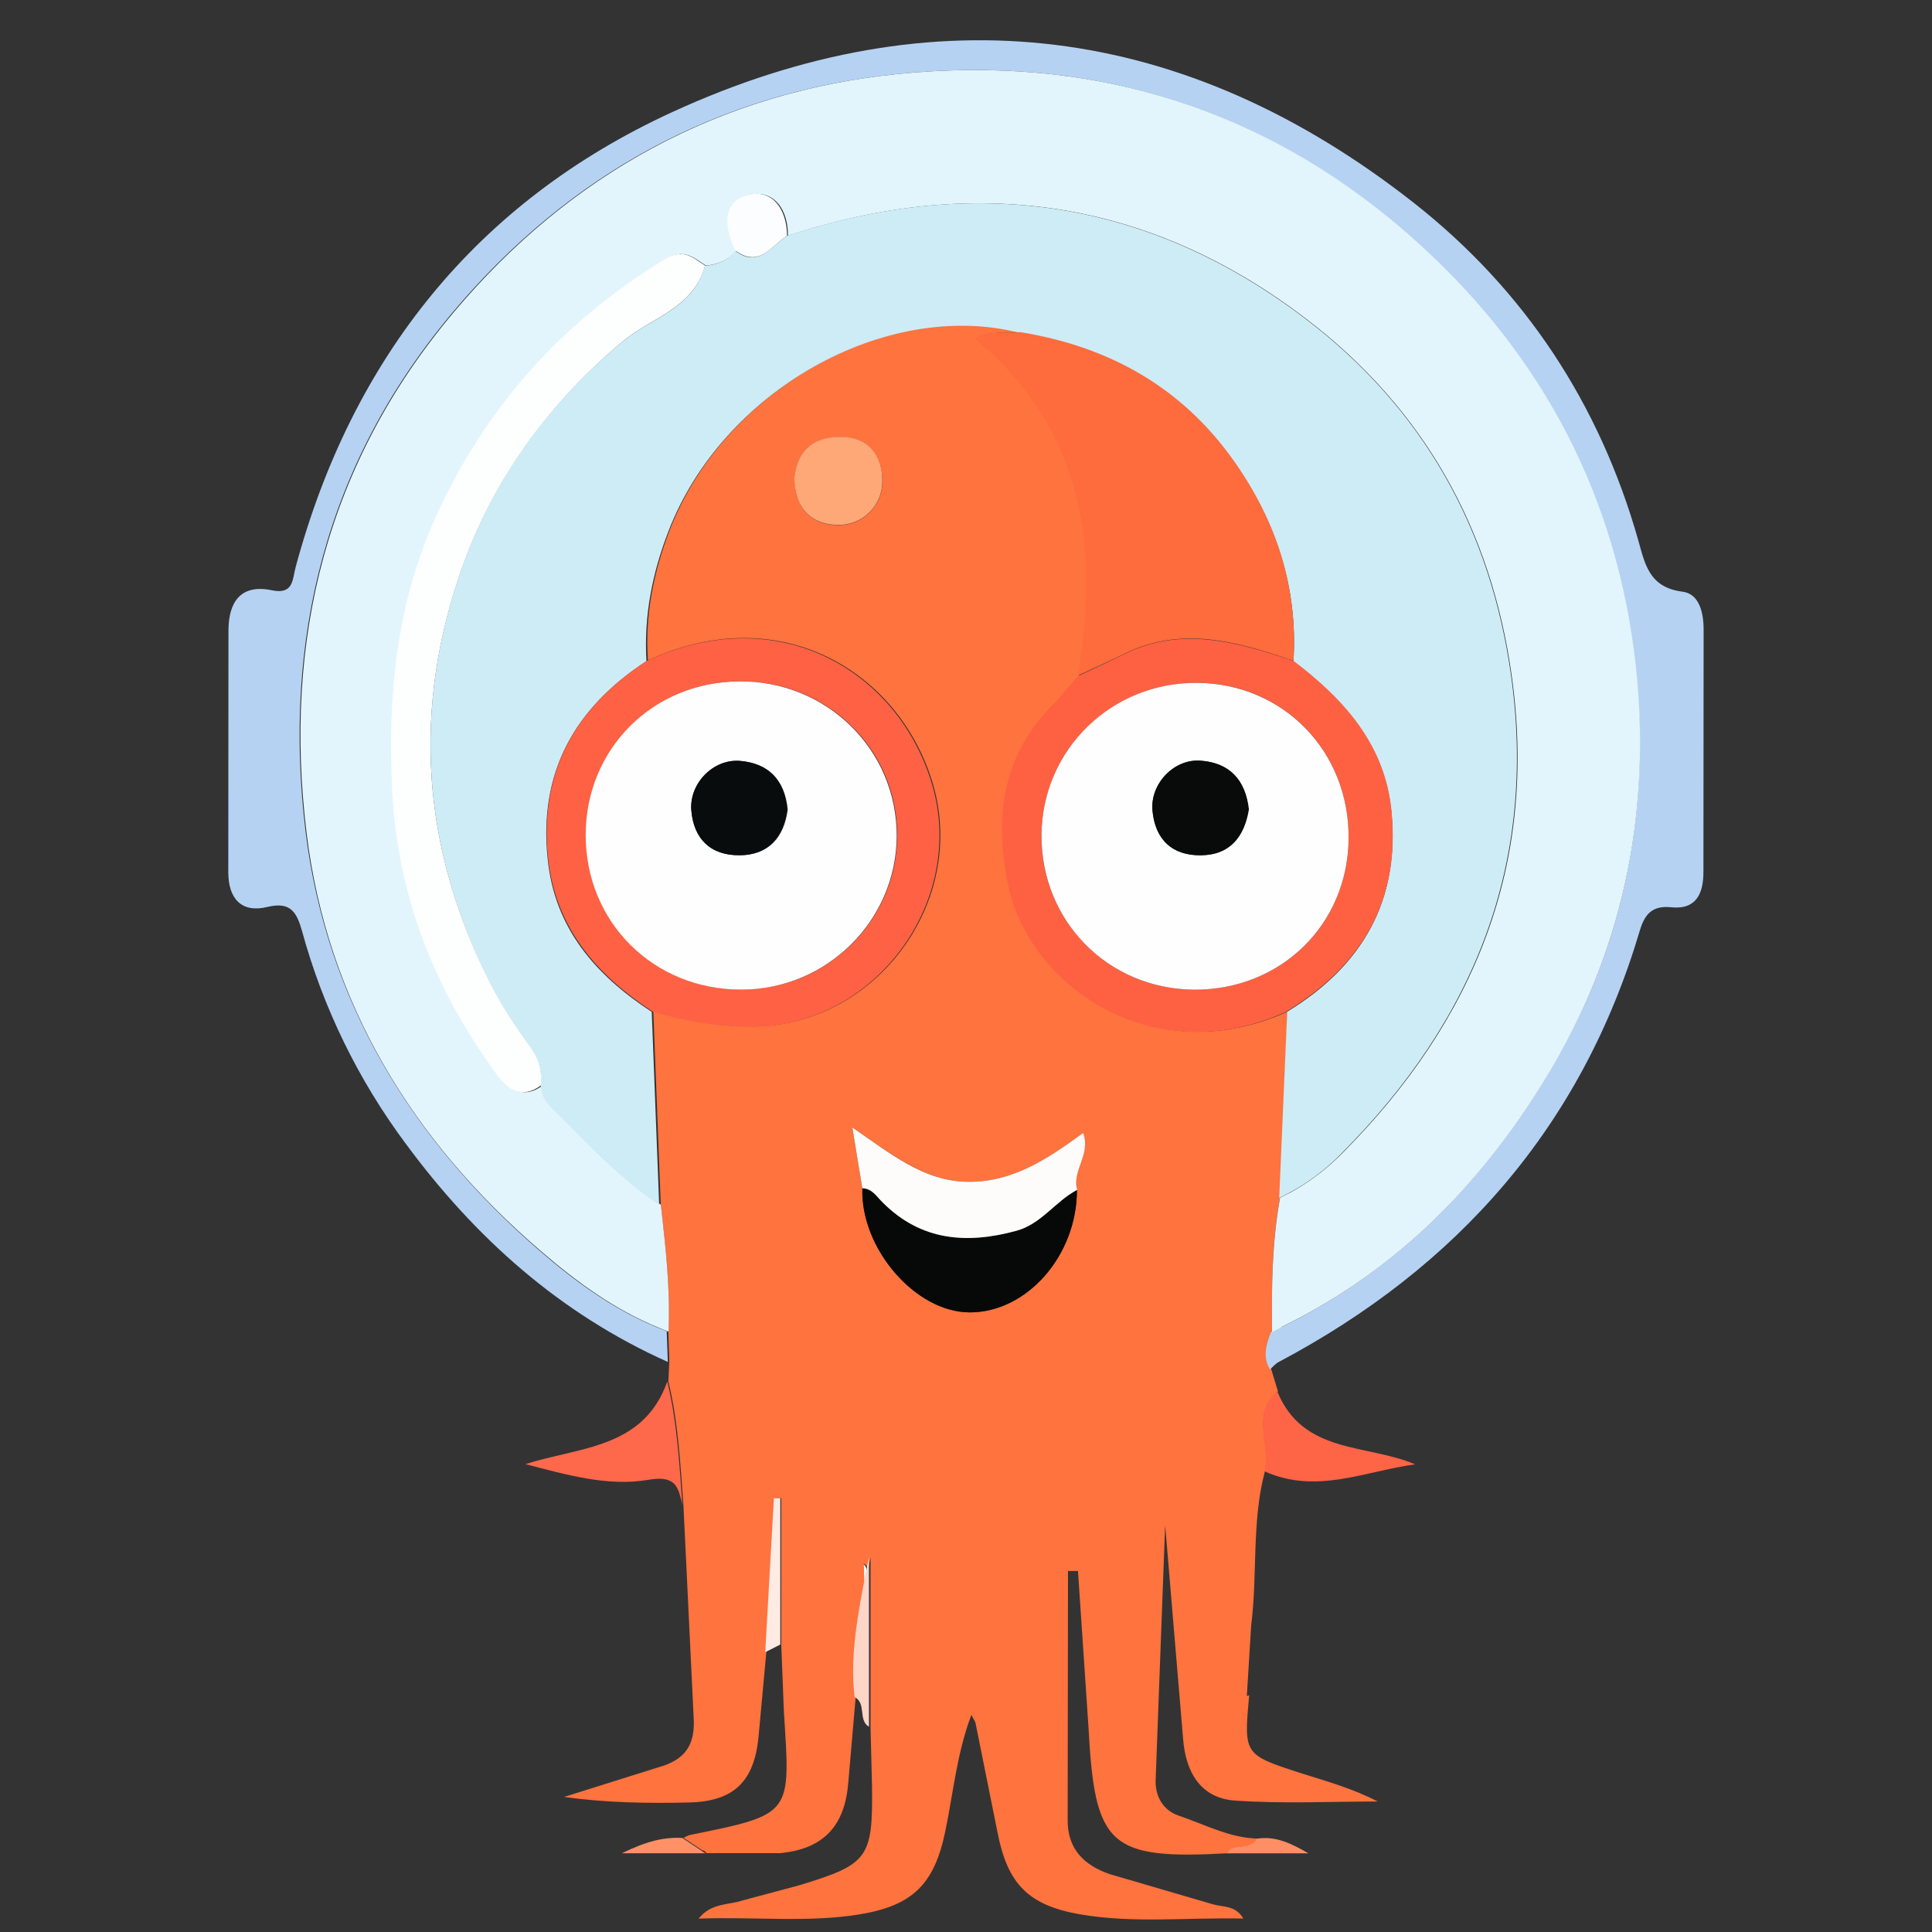 <svg width="48" height="48" viewBox="0 0 48 48" fill="none" xmlns="http://www.w3.org/2000/svg">
<rect x="0" y="0" width="48" height="48" fill="#333333" stroke="none"/>
<path d="M21.436 38.871C21.441 38.871 21.444 38.882 21.444 38.907L21.454 39.41L21.53 39.02C21.508 38.774 21.317 38.899 21.422 38.871H21.436Z" fill="#FEFEFE"/>
<path d="M30.977 42.139L31.085 40.386C31.247 39.113 31.093 37.8 31.427 36.552C31.592 35.901 31.065 35.137 31.75 34.565L31.581 34.01C31.392 33.687 31.488 33.392 31.602 33.086C31.592 31.968 31.602 30.85 31.803 29.744L31.988 25.134C28.688 26.63 25.593 24.519 25.066 21.986C24.721 20.322 24.904 18.75 26.204 17.481C26.419 17.268 26.606 17.023 26.807 16.789C27.338 13.61 26.969 10.691 24.251 8.415C24.657 8.182 25.023 8.314 25.352 8.253C22.02 7.412 17.976 9.692 16.637 13.173C16.235 14.219 16.019 15.296 16.098 16.407C19.403 14.876 22.366 16.704 23.182 19.489C24.03 22.399 21.78 25.455 18.768 25.499C17.892 25.51 17.06 25.366 16.231 25.122L16.416 29.922C16.533 30.972 16.658 32.016 16.605 33.074L16.629 33.822L16.605 34.321C16.851 35.325 16.902 36.368 16.979 37.388C16.972 37.362 16.966 37.335 16.963 37.307L16.979 37.388L17.232 42.637C17.284 43.359 17.023 43.722 16.356 43.909L14.012 44.645C15.057 44.789 16.087 44.807 17.116 44.782C18.229 44.758 18.736 44.264 18.845 43.158L19.039 41.047L19.254 37.221H19.41V40.86L19.475 42.516C19.637 45.085 19.712 45.069 17.151 45.588C17.091 45.599 17.039 45.636 16.982 45.66L17.44 45.965C17.489 45.976 17.529 45.998 17.552 46.041H19.381C20.479 45.936 20.998 45.349 21.078 44.26L21.259 42.162C21.151 41.233 21.302 40.321 21.474 39.408L21.464 38.906C21.464 38.882 21.456 38.866 21.456 38.869C21.34 38.897 21.532 38.761 21.564 39.018L21.628 38.692V42.896L21.665 44.376C21.687 46.165 21.573 46.316 19.869 46.836L18.442 47.218C18.104 47.334 17.674 47.269 17.356 47.668C18.743 47.616 20.042 47.773 21.344 47.564C22.678 47.348 23.209 46.809 23.482 45.516C23.683 44.559 23.768 43.574 24.133 42.606C24.185 42.71 24.226 42.759 24.238 42.815L24.784 45.531C25.032 46.797 25.539 47.336 26.834 47.561C28.165 47.791 29.512 47.634 30.89 47.666C30.693 47.329 30.384 47.386 30.136 47.312L27.567 46.561C26.956 46.348 26.517 45.958 26.526 45.206L26.534 39.031H26.782L27.042 42.898C27.199 45.881 27.553 46.207 30.547 46.042C30.716 45.761 31.129 45.981 31.287 45.68C30.567 45.675 29.939 45.329 29.282 45.108C28.912 44.983 28.703 44.65 28.711 44.24L28.948 37.896L29.394 43.206C29.459 44.034 29.833 44.683 30.7 44.736C31.886 44.817 33.052 44.758 34.23 44.758C33.607 44.435 32.969 44.259 32.333 44.057C30.894 43.594 30.902 43.591 31.035 42.117L30.977 42.139ZM21.924 11.977C21.922 12.26 21.808 12.53 21.608 12.73C21.408 12.93 21.137 13.044 20.855 13.046C20.223 13.057 19.749 12.696 19.737 11.877C19.805 11.282 20.139 10.874 20.847 10.859C21.598 10.848 21.925 11.355 21.925 11.977H21.924ZM26.756 29.561C26.76 31.178 25.513 32.608 24.09 32.605C22.747 32.6 21.376 31.017 21.425 29.522L21.177 28.013C22.147 28.669 22.945 29.339 24.028 29.364C25.134 29.385 26 28.817 26.905 28.154C27.099 28.684 26.612 29.099 26.757 29.56L26.756 29.561Z" fill="#FE733E"/>
<path d="M16.586 33.082L16.353 32.989C15.251 32.538 14.299 31.846 13.414 31.079C10.221 28.32 8.115 24.868 7.594 20.678C7.015 15.919 8.079 11.524 11.256 7.75C14.153 4.311 17.847 2.304 22.258 1.843C27.159 1.332 31.559 2.703 35.267 6.089C38.358 8.911 40.164 12.408 40.626 16.522C41.02 20.025 40.389 23.42 38.578 26.484C36.942 29.278 34.763 31.546 31.816 32.981L31.575 33.098C31.462 33.403 31.361 33.709 31.553 34.023C31.621 33.962 31.682 33.886 31.762 33.842C36.214 31.485 39.3 27.985 40.743 23.112C40.868 22.698 41.061 22.493 41.524 22.541C42.151 22.605 42.321 22.187 42.321 21.665L42.326 15.65C42.326 15.219 42.221 14.745 41.787 14.698C40.968 14.59 40.866 14.002 40.701 13.419C39.737 10.026 37.88 7.205 35.122 5.037C29.452 0.586 23.23 -0.217 16.691 2.79C11.839 5.021 8.748 8.893 7.349 14.075C7.261 14.396 7.3 14.778 6.754 14.665C5.974 14.504 5.681 14.963 5.676 15.655L5.672 21.669C5.672 22.337 6.009 22.689 6.642 22.533C7.233 22.389 7.375 22.682 7.504 23.132C8.026 25.038 8.9 26.829 10.08 28.414C11.809 30.758 13.915 32.639 16.592 33.837L16.564 33.086L16.586 33.082Z" fill="#B5D2F3"/>
<path d="M16.577 34.328C15.982 35.997 14.398 35.945 13.053 36.376C14.066 36.637 15.095 36.939 16.108 36.766C16.712 36.662 16.828 36.878 16.917 37.236L16.938 37.32L16.954 37.401C16.879 36.366 16.825 35.339 16.58 34.329L16.577 34.328Z" fill="#FE684B"/>
<path d="M31.415 36.554C32.702 37.136 33.916 36.549 35.159 36.381C33.945 35.867 32.373 36.133 31.733 34.568C31.054 35.14 31.58 35.902 31.415 36.554Z" fill="#FE6446"/>
<path d="M21.587 38.693L21.523 39.019L21.447 39.409C21.275 40.322 21.124 41.234 21.232 42.163C21.533 42.319 21.312 42.734 21.589 42.902V38.693H21.587Z" fill="#FED6C8"/>
<path d="M19.227 37.222L19.012 41.048L19.386 40.859V37.221H19.229L19.227 37.222Z" fill="#FEEBE3"/>
<path d="M15.447 46.044H17.522L17.41 45.968L16.952 45.663C16.499 45.64 16.071 45.739 15.448 46.045L15.447 46.044Z" fill="#FE9166"/>
<path d="M30.488 46.045H32.506C32.096 45.807 31.694 45.606 31.228 45.682C31.071 45.987 30.653 45.763 30.488 46.045Z" fill="#FE8F64"/>
<path d="M31.829 32.972C34.776 31.541 36.951 29.273 38.591 26.475C40.391 23.4 41.024 20.015 40.639 16.513C40.176 12.396 38.376 8.899 35.28 6.08C31.573 2.701 27.172 1.338 22.271 1.842C17.865 2.3 14.166 4.321 11.278 7.752C8.098 11.526 7.037 15.921 7.615 20.68C8.126 24.883 10.232 28.332 13.436 31.081C14.324 31.848 15.277 32.544 16.375 32.99C16.451 33.024 16.529 33.055 16.608 33.083C16.659 32.027 16.535 30.981 16.419 29.932L16.177 29.759C15.362 29.169 14.662 28.441 13.957 27.725C13.744 27.51 13.479 27.323 13.479 26.971C13.005 27.313 12.663 27.076 12.385 26.697C10.841 24.591 9.908 22.255 9.784 19.627C9.672 17.303 9.892 15.044 10.857 12.869C12.08 10.098 13.998 7.996 16.553 6.429C16.987 6.164 17.236 6.401 17.538 6.598C17.831 6.57 18.093 6.469 18.292 6.229L18.256 6.145C17.997 5.601 17.986 4.987 18.606 4.843C19.226 4.698 19.582 5.2 19.576 5.856C24.227 4.329 28.554 4.947 32.456 7.925C35.374 10.152 37.047 13.139 37.557 16.781C38.216 21.465 36.632 25.348 33.367 28.633C32.982 29.028 32.54 29.364 32.057 29.63C31.973 29.673 31.889 29.715 31.803 29.755C31.603 30.861 31.59 31.978 31.603 33.096L31.836 32.98L31.829 32.972Z" fill="#E2F5FC"/>
<path d="M33.352 28.633C36.613 25.349 38.197 21.466 37.542 16.782C37.031 13.135 35.359 10.149 32.441 7.925C28.537 4.946 24.206 4.331 19.561 5.856C19.553 5.86 19.545 5.867 19.537 5.872C19.171 6.105 18.886 6.608 18.359 6.295C18.327 6.273 18.299 6.258 18.267 6.234C18.078 6.476 17.82 6.576 17.512 6.604C17.501 6.652 17.484 6.697 17.469 6.744C17.146 7.682 16.135 7.926 15.464 8.49C13.632 10.014 12.292 11.839 11.498 14.049C10.22 17.611 10.48 21.1 12.193 24.47C12.47 25.016 12.812 25.534 13.178 26.029C13.394 26.327 13.464 26.624 13.437 26.967C13.437 27.329 13.702 27.517 13.915 27.734C14.623 28.45 15.319 29.178 16.136 29.768L16.377 29.94L16.192 25.14C14.793 24.224 13.772 23.058 13.605 21.321C13.384 19.179 14.284 17.594 16.038 16.441C16.045 16.437 16.054 16.43 16.061 16.425C15.993 15.3 16.21 14.222 16.611 13.191C17.95 9.714 21.994 7.431 25.326 8.266C27.55 8.628 29.368 9.637 30.669 11.489C31.71 12.972 32.249 14.608 32.135 16.433C33.389 17.386 34.402 18.503 34.567 20.156C34.788 22.38 33.84 24.004 31.98 25.136L31.782 29.759C31.87 29.72 31.954 29.678 32.035 29.634C32.524 29.37 32.968 29.033 33.353 28.633H33.352Z" fill="#CDECF6"/>
<path d="M27.938 16.242C29.317 15.563 30.654 15.918 31.986 16.367L32.135 16.415C32.247 14.586 31.709 12.95 30.669 11.47C29.367 9.617 27.55 8.608 25.338 8.25C24.996 8.315 24.631 8.178 24.225 8.412C26.941 10.675 27.316 13.607 26.781 16.786L27.939 16.243L27.938 16.242Z" fill="#FE6B3C"/>
<path d="M34.572 20.143C34.407 18.491 33.394 17.373 32.139 16.42L31.991 16.372C30.656 15.933 29.321 15.568 27.942 16.247L27.037 16.678L26.789 16.794L26.186 17.486C24.884 18.758 24.703 20.328 25.047 21.991C25.586 24.529 28.669 26.639 31.958 25.135C33.844 23.99 34.796 22.361 34.571 20.142L34.572 20.143ZM29.655 24.586C29.152 24.585 28.655 24.485 28.192 24.29C27.729 24.095 27.309 23.81 26.957 23.451C26.605 23.092 26.328 22.666 26.143 22.199C25.957 21.732 25.867 21.233 25.876 20.73C25.898 18.62 27.622 16.958 29.748 16.963C31.886 16.98 33.522 18.664 33.506 20.826C33.49 22.973 31.817 24.605 29.655 24.585V24.586Z" fill="#FE6142"/>
<path d="M16.047 16.431C14.295 17.584 13.394 19.169 13.615 21.311C13.792 23.036 14.813 24.214 16.204 25.127C17.04 25.375 17.868 25.521 18.747 25.508C21.747 25.465 24.009 22.401 23.161 19.499C22.345 16.712 19.389 14.883 16.078 16.416C16.061 16.42 16.054 16.427 16.045 16.432L16.047 16.431ZM18.444 24.584C16.252 24.591 14.556 22.911 14.563 20.733C14.568 18.594 16.236 16.939 18.386 16.926C20.561 16.915 22.299 18.627 22.29 20.765C22.283 22.867 20.558 24.576 18.444 24.584Z" fill="#FE6143"/>
<path d="M21.932 29.877C21.783 29.728 21.673 29.527 21.425 29.523C21.377 31.019 22.743 32.603 24.09 32.606C25.517 32.61 26.76 31.191 26.756 29.562C26.217 29.839 25.875 30.41 25.247 30.58C24.013 30.917 22.879 30.833 21.922 29.876L21.932 29.877Z" fill="#070909"/>
<path d="M26.904 28.152C25.999 28.815 25.137 29.381 24.027 29.362C22.941 29.341 22.137 28.667 21.176 28.012L21.424 29.521C21.672 29.528 21.782 29.736 21.93 29.874C22.883 30.831 24.021 30.915 25.255 30.578C25.874 30.409 26.225 29.842 26.764 29.561C26.62 29.097 27.106 28.684 26.913 28.154L26.904 28.152Z" fill="#FDFCFB"/>
<path d="M20.845 10.854C20.133 10.865 19.799 11.272 19.734 11.871C19.745 12.691 20.219 13.049 20.852 13.041C21.135 13.039 21.406 12.925 21.606 12.725C21.806 12.525 21.919 12.254 21.921 11.972C21.932 11.344 21.597 10.838 20.845 10.854Z" fill="#FEA777"/>
<path d="M13.442 26.961C13.47 26.619 13.402 26.322 13.184 26.023C12.821 25.527 12.476 25.01 12.198 24.463C10.474 21.094 10.221 17.605 11.503 14.043C12.301 11.834 13.65 10.007 15.47 8.484C16.141 7.921 17.142 7.68 17.474 6.738L17.517 6.598C17.216 6.401 16.979 6.163 16.532 6.429C13.967 7.997 12.059 10.107 10.816 12.868C9.839 15.043 9.63 17.302 9.742 19.626C9.871 22.252 10.798 24.591 12.343 26.697C12.62 27.074 12.966 27.311 13.437 26.97L13.442 26.961Z" fill="#FDFEFE"/>
<path d="M19.531 5.87C19.538 5.866 19.547 5.859 19.555 5.854C19.547 5.198 19.197 4.692 18.584 4.841C17.972 4.989 17.978 5.595 18.234 6.143L18.271 6.227C18.3 6.249 18.331 6.269 18.363 6.287C18.902 6.605 19.175 6.098 19.541 5.869L19.531 5.87Z" fill="#FBFDFE"/>
<path d="M33.506 20.828C33.522 18.669 31.886 16.985 29.748 16.965C27.617 16.949 25.897 18.622 25.876 20.732C25.855 22.871 27.521 24.567 29.655 24.588C31.818 24.604 33.49 22.97 33.506 20.828ZM29.844 21.247C29.122 21.257 28.698 20.848 28.633 20.136C28.573 19.474 29.168 18.843 29.828 18.897C30.535 18.949 30.933 19.364 31.017 20.104C30.91 20.764 30.583 21.234 29.832 21.247H29.844ZM18.374 16.929C16.224 16.94 14.558 18.597 14.551 20.736C14.546 22.915 16.24 24.594 18.431 24.587C20.546 24.579 22.27 22.87 22.279 20.771C22.283 18.629 20.546 16.916 18.375 16.928L18.374 16.929ZM18.378 21.247C17.662 21.254 17.232 20.845 17.176 20.126C17.125 19.463 17.723 18.847 18.387 18.903C19.087 18.964 19.497 19.37 19.572 20.11C19.484 20.79 19.114 21.24 18.39 21.249L18.378 21.247Z" fill="#FEFEFE"/>
<path d="M29.827 18.901C29.168 18.853 28.573 19.472 28.633 20.141C28.698 20.856 29.118 21.262 29.843 21.251C30.58 21.24 30.921 20.768 31.029 20.108C30.945 19.369 30.546 18.955 29.839 18.901H29.827Z" fill="#090B0B"/>
<path d="M18.385 18.906C17.722 18.85 17.124 19.464 17.175 20.128C17.231 20.848 17.66 21.258 18.377 21.249C19.093 21.24 19.471 20.791 19.559 20.111C19.491 19.356 19.08 18.961 18.373 18.904L18.385 18.906Z" fill="#090C0C"/>
</svg>

